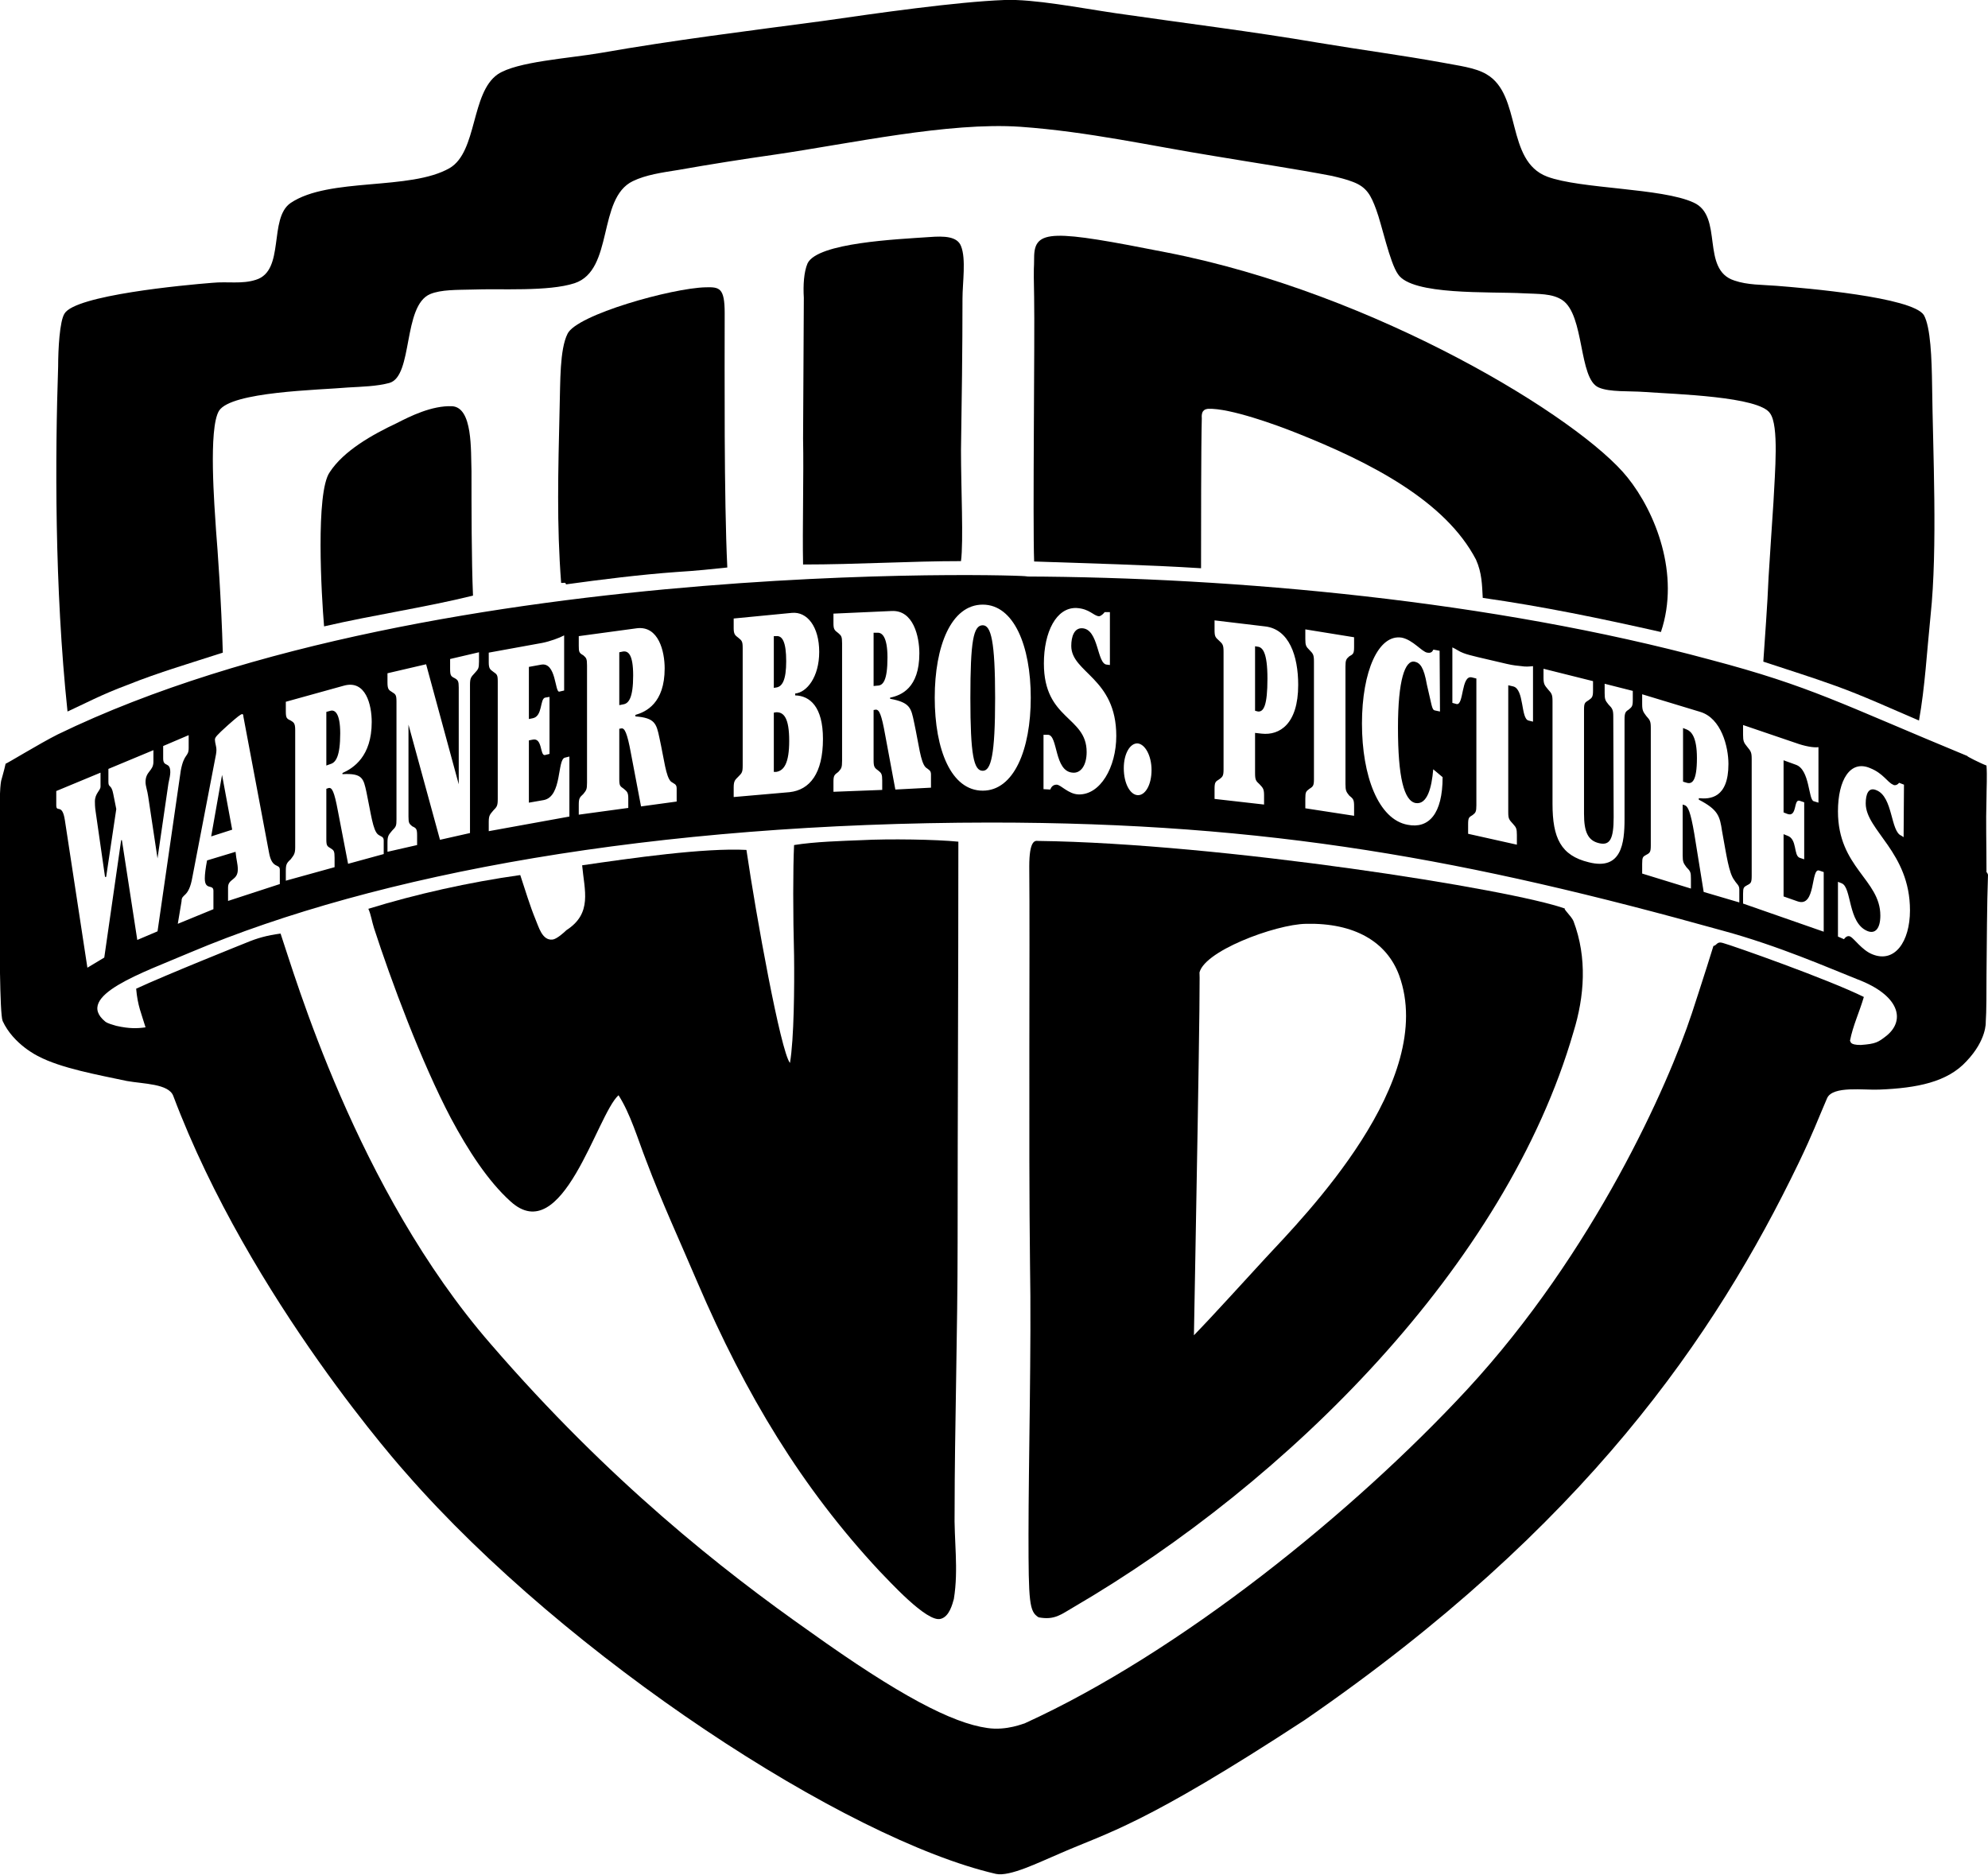 <?xml version="1.0" encoding="utf-8"?>
<!-- Generator: Adobe Illustrator 22.1.0, SVG Export Plug-In . SVG Version: 6.00 Build 0)  -->
<svg xmlns="http://www.w3.org/2000/svg" xmlns:xlink="http://www.w3.org/1999/xlink" version="1.1" id="Layer_1" x="0px" y="0px" width="530px" height="500px" viewBox="0 0 530 500" style="enable-background:new 0 0 530 500;" xml:space="preserve">
<path d="M530,233.2c0,0-0.4-1.1-0.4-0.4c0-8.5-0.2-13,0-20.1c0-2.5,0.2-5.8,0-8.6c-1.4-0.5-5.8-2.7-5-2.5  c-33.9-14-41.7-18.6-68.6-25.7c-58-15.7-126.5-22-182.9-22.2c13.4,0-155.8-7.3-257.7,42.1c-4.8,2.4-13.9,8-13.9,7.8  c-0.4,1.9-1.2,4.5-1.2,4.6c-0.7,3.9-0.4,16.5-0.4,34.2c0,7.5,0,27.9,0.8,29.8c2.9,6.3,9.5,9.4,9.5,9.4c6,3.2,16.1,5,23.6,6.6  c4.4,0.8,11.2,0.7,12.4,4c20.5,54.4,62,100.5,62,100.5c43,49.3,117.4,97.7,157.3,106.9c3.7,0.8,11.3-3,17.2-5.5  c12.8-5.6,22.1-7.4,65.1-35.5c74.8-51.5,109.5-102.5,131.7-148.5c3.9-8.1,5-11.3,7.6-17.3c1.5-3.4,9.9-2.1,13.9-2.3  c10.1-0.4,18.2-2,23.3-7.6c5.4-5.7,5.1-10.4,5.1-10.4c0.2-2.6,0.2-8.5,0.2-12.5C529.7,251.5,529.7,241.3,530,233.2 M503,276.1  c-2.3,1.8-2.9,2.2-6.9,2.5c-3.1,0-2.6-0.9-2.9-1.1c0.8-4.1,2.5-7.6,3.7-11.7c-9.5-4.7-34.7-13.6-37.6-14.4c-1.6-0.5-1.6,0.7-2.5,0.8  c-1.6,5.3-6.8,21.2-5.8,18.1c-6.2,18.8-25.9,63.4-59.9,100.2c-30.2,32.6-76.5,70.1-118,89c0-0.1-4.7,2-9.9,1.2  c-9.3-1.3-23.4-8.6-47.3-25.7c-23.2-16.3-53.5-40.1-85.1-76.7c-35.8-41.2-52.3-98.6-56-109.4c-3.7,0.5-6.2,1.2-9.3,2.5  c0,0-21.5,8.6-29.2,12.2c0.4,4.6,1.4,6.6,2.5,10.3c-2.1,0.3-4.3,0.4-7.8-0.4c-1-0.3-2.2-0.6-2.9-1.1c-8.5-6.9,10.1-13.1,22.7-18.5  c49.8-21,123.3-34.5,213.2-34.6c74.6,0,127.7,10,195.2,28.8c15.1,4.1,28.4,10,36,13C506.3,265.3,508.1,271.9,503,276.1 M507.5,223.2  l-0.6-0.4c-2.9-1.1-2.2-10.3-6.6-12.1c-2.2-1-2.9,1.1-2.9,3.5c0,7.2,11.8,13,11.8,28.5c0,8.4-4.1,14.2-10.1,11.7  c-2.7-1.1-4.8-4.2-5.8-4.7c-0.8-0.4-1.4,0.3-1.7,0.7l-1.6-0.7v-14.6l1,0.4c2.7,1.1,1.6,10.5,6.8,12.7c2.1,0.9,3.5-0.6,3.5-4.1  c0-9.6-11.3-12.8-11.3-27.8c0-8.4,3.3-13.8,8.6-11.5c3.5,1.4,4.6,3.8,6.1,4.4c0.2,0.2,1,0.3,1.6-0.5l1.3,0.5L507.5,223.2  L507.5,223.2z M467,202.4c0-1.8-0.2-2.1-1.2-3.3c-0.9-1.1-1.1-1.5-1.1-3.2v-2.6l14.1,4.8c2.2,0.8,4.7,1.3,6,1.1v14.8l-1.3-0.4  c-1.4-0.5-1-8.4-4.7-9.7l-3.3-1.2v13.9l1,0.4c2.7,1,1.6-4.1,3.3-3.5l1.2,0.4v15.2l-1.2-0.4c-1.7-0.6-0.6-5-3.3-5.9l-1-0.4v16.6  l3.7,1.3c5,1.8,3.5-9,5.8-8.2l1.2,0.4v15.9l-21.5-7.5v-2.6c0-1.7,0.2-1.8,1.1-2.3c1-0.5,1.2-0.7,1.2-2.5V202.4z M454.2,237.8  l-2.5-15.5c-1-5.9-1.7-7.3-2.5-7.6l-0.6-0.2V228c0,1.8,0.2,2.1,1,3.2c1.1,1.1,1.2,1.4,1.2,3.1v2.6l-13-4v-2.6c0-1.8,0.2-1.9,1.1-2.4  c1-0.5,1.2-0.8,1.2-2.5v-31.3c0-1.8-0.2-2.1-1.2-3.2c-0.8-1.1-1.1-1.4-1.1-3.2v-2.6l15.5,4.7c5.6,1.7,7.5,9.3,7.5,13.9  c0,9.2-5,9.4-7.9,9.1v0.4c5.2,2.7,5.6,4.4,6.2,8.4c1.2,6.5,1.8,11.2,3.3,13.1c0.6,1,1.3,1.3,1.3,2.4v3.5L454.2,237.8z M448.7,208.4  l1,0.3c1.4,0.4,2.7-0.4,2.7-6.6c0-5.6-1.5-7.1-2.7-7.6l-1-0.4V208.4z M430.1,191.1c0-1.8-0.2-2.2-1.3-3.3c-0.8-1-1-1.3-1-3v-2.5  l7.5,1.9v2.5c0,1.7-0.3,1.8-1.1,2.5c-0.8,0.5-1.1,0.8-1.1,2.6v26.6c0,6.4-0.8,13.7-9.5,11.5c-7.5-1.8-9.7-6.5-9.7-15.6V187  c0-1.8-0.2-2.1-1.2-3.2c-0.8-1-1.2-1.3-1.2-3v-2.5l13.2,3.3v2.6c0,1.8-0.4,1.9-1.2,2.5c-1,0.6-1.2,0.8-1.2,2.5V217  c0,4.7,1,7.1,4,7.8c2.9,0.7,3.9-1.1,3.9-6.9L430.1,191.1L430.1,191.1z M391.4,222.3v-2.5c0-1.8,0.2-1.9,1.2-2.5c0.8-0.6,1-0.9,1-2.6  v-33.8l-1.2-0.3c-2.9-0.7-2.1,7.6-4.1,7.1l-1.1-0.3v-14.8c1.1,0.5,1.8,1.1,2.9,1.5c1,0.4,2.3,0.7,3.9,1.1l7.7,1.8  c1.7,0.4,2.9,0.5,3.9,0.6c1.2,0.2,2.1,0.1,3.1,0v14.8l-1.2-0.3c-2.1-0.5-1.1-8.4-4.1-9.1l-1.3-0.3v33.8c0,1.8,0.2,2,1.3,3.2  c0.8,0.9,1,1.2,1,2.9v2.6L391.4,222.3z M383.9,189.7l-1.4-0.3c-0.8-0.2-0.8-1.5-2.1-6.9c-0.8-4.6-1.8-5.8-3.3-6.1  c-2.5-0.4-4.4,4.8-4.4,17.6c0,13.2,1.6,19.5,4.7,20.1c3.1,0.5,4.3-4.1,4.7-9l2.5,2.1c0,9.8-3.7,13.8-9.3,12.7  c-7.8-1.4-12.2-13-12.2-27c0-13.9,4.4-23.9,10.6-22.9c3,0.6,5.4,3.8,6.8,4c1.5,0.3,1.5-0.9,1.7-0.8l1.6,0.3L383.9,189.7L383.9,189.7  z M348,215.5v-2.6c0-1.8,0.2-1.9,1.1-2.6c1-0.6,1.2-0.9,1.2-2.6v-31.3c0-1.8-0.2-2.1-1.2-3.1c-0.9-0.9-1.1-1.2-1.1-2.9v-2.6l13,2.1  v2.6c0,1.7-0.2,1.9-1.3,2.5c-0.8,0.7-1,1-1,2.7V209c0,1.8,0.2,2.1,1,3.1c1.1,0.9,1.3,1.1,1.3,2.9v2.5L348,215.5z M334.6,206.1  c0,1.8,0.2,2.1,1.2,3c0.8,0.9,1.2,1.1,1.2,2.9v2.5l-13.2-1.5v-2.6c0-1.8,0.2-2,1.2-2.6c1-0.7,1.2-1,1.2-2.7v-31.3  c0-1.8-0.2-2.1-1.2-3c-1-0.9-1.2-1.1-1.2-2.9v-2.5l13.4,1.6c6.5,0.7,8.9,7.9,8.9,15.6c0,10.5-5,13.5-9.7,13l-1.8-0.2L334.6,206.1  L334.6,206.1z M334.6,189.5l0.8,0.2c1.5,0.1,2.5-1.6,2.5-8.8c0-7-1.3-8.4-2.7-8.5l-0.6-0.1L334.6,189.5L334.6,189.5z M299.6,204.8  c0-3.9,1.7-6.7,3.7-6.6c2,0.2,3.7,3.3,3.7,7.1c0,4-1.7,6.8-3.7,6.7C301.3,211.9,299.6,208.9,299.6,204.8 M295.9,177.3l-0.8-0.1  c-2.7-0.1-2.1-9.5-6.6-9.7c-2.1-0.1-2.9,2.2-2.9,4.7c0,7.2,12,8.5,12,24c0,8.4-4.3,15.8-10.1,15.6c-2.7-0.1-4.7-2.6-5.8-2.6  c-1.1,0-1.5,0.8-1.7,1.3l-1.8-0.1v-14.5h1.2c2.7,0.1,1.6,9.8,6.6,10.1c2.1,0.2,3.7-1.9,3.7-5.5c0-9.6-11.4-8.5-11.4-23.6  c0-8.4,3.3-15,8.7-14.8c3.5,0.2,4.5,2.1,6,2.2c0.2,0,0.8-0.2,1.5-1.1h1.4L295.9,177.3L295.9,177.3z M262,161.2  c8.3,0,12.8,11,12.8,24.8c0,13.9-4.5,24.8-12.8,24.8c-8.4,0-12.8-10.9-12.8-24.8C249.2,172.2,253.6,161.2,262,161.2 M262,205.5  c2.2,0,3.3-4.1,3.3-19.4c0-15.2-1.1-19.4-3.3-19.4c-2.5,0-3.3,4.2-3.3,19.4C258.7,201.3,259.6,205.5,262,205.5 M238.7,210.5L236,196  c-1-5.6-1.6-6.8-2.5-6.8l-0.6,0.1v13.3c0,1.8,0.2,2.1,1.2,2.8c0.9,0.7,1.1,1,1.1,2.7v2.5l-13,0.5v-2.6c0-1.7,0.2-1.9,1.3-2.7  c0.8-0.9,1-1.1,1-3v-31.3c0-1.8-0.2-2-1-2.7c-1.1-0.8-1.3-1.1-1.3-2.7v-2.5l15.5-0.7c5.8-0.3,7.4,6.8,7.4,11.3  c0,9.3-4.9,11.2-7.8,11.8v0.3c5.4,1,5.6,2.5,6.4,6.3c1.3,6,1.7,10.6,3.1,12c0.9,0.7,1.4,0.8,1.4,1.9v3.5L238.7,210.5z M232.9,182.9  l1-0.1c1.5,0,2.7-1.3,2.7-7.5c0-5.6-1.5-6.7-2.7-6.6h-1V182.9z M198,172.8c0-1.8-0.2-2-1.2-2.8c-0.8-0.6-1.2-0.9-1.2-2.5v-2.6  l15.5-1.5c4.1-0.4,7.3,3.7,7.3,10.4c0,6.7-3.3,10.8-6.4,11.1v0.5c3.9,0.1,7.4,3,7.4,11.6c0,9.2-3.5,13.6-8.9,14.2l-14.9,1.3v-2.6  c0-1.7,0.4-2,1.2-2.8c1-1,1.2-1.2,1.2-3L198,172.8L198,172.8z M206.3,205.8h0.6c2.1-0.3,3.5-2.3,3.5-8.3c0-6-1.4-7.7-3.5-7.6  l-0.6,0.1V205.8z M206.3,183.4l0.6-0.1c1.7-0.2,2.7-2.1,2.7-7c0-5.1-1-6.9-2.7-6.7h-0.6V183.4z M170.9,215l-2.7-14.2  c-1-5.5-1.7-6.7-2.5-6.6l-0.6,0.1v13.4c0,1.8,0.2,1.9,1.2,2.6c0.8,0.7,1.2,0.9,1.2,2.5v2.6l-13.2,1.8v-2.6c0-1.7,0.2-2,1.2-2.9  c0.8-1,1-1.2,1-3v-31.3c0-1.8-0.2-2-1-2.7c-1.1-0.6-1.2-0.9-1.2-2.5v-2.6l15.5-2.1c5.8-0.7,7.4,6.2,7.4,10.7c0,9.3-5,11.6-7.8,12.4  v0.4c5.2,0.4,5.6,1.9,6.4,5.7c1.3,5.9,1.7,10.4,3.1,11.7c0.8,0.6,1.5,0.6,1.5,1.8v3.5L170.9,215z M165.1,188l1-0.2  c1.5-0.2,2.7-1.7,2.7-7.7c0-5.6-1.3-6.6-2.7-6.4l-1,0.2V188z M132.7,181.7c0-1.8-0.2-1.9-1.2-2.6c-0.8-0.6-1.2-0.8-1.2-2.5V174  l14.3-2.6c2-0.4,4.5-1.3,5.8-2v14.7l-1.3,0.3c-1.2,0.2-0.8-7.9-4.8-7.2l-3.3,0.6v13.9l1-0.2c2.7-0.5,1.9-5.1,3.3-5.5l1.2-0.2v15.2  l-1.2,0.3c-1.4,0.3-0.6-4.7-3.3-4.1l-1,0.2V214l4-0.7c4.9-1,3.5-10.8,5.6-11.3l1.2-0.3v16l-21.5,3.9v-2.5c0-1.8,0.4-2,1.2-3  c1-1,1.2-1.3,1.2-3.1L132.7,181.7L132.7,181.7z M122.3,209.1L122.3,209.1v-25.8c0-1.7-0.2-2-1.1-2.5c-1-0.5-1.2-0.7-1.2-2.5v-2.6  l7.7-1.8v2.5c0,1.8-0.2,2-1.1,3c-1,1.1-1.3,1.3-1.3,3.2v39.5l-8,1.8l-8.4-30.7v0.2v24.3c0,1.8,0.2,1.9,1,2.6  c1.1,0.5,1.3,0.7,1.3,2.5v2.5l-7.9,1.8v-2.6c0-1.7,0.4-2,1.2-3c1.1-1.1,1.2-1.3,1.2-3.1v-31.3c0-1.8-0.2-2-1.2-2.6  c-0.8-0.5-1.2-0.7-1.2-2.5v-2.5l10.3-2.4L122.3,209.1z M92.8,230.3l-2.7-14c-1-5.4-1.6-6.4-2.5-6.2l-0.6,0.2v13.4  c0,1.8,0.2,1.9,1.2,2.5c0.8,0.5,1,0.7,1,2.5v2.5l-13,3.6v-2.6c0-1.7,0.2-2.1,1.3-3.1c0.8-1.1,1.2-1.4,1.2-3.2v-31.3  c0-1.8-0.4-2-1.2-2.5c-1.1-0.5-1.3-0.7-1.3-2.5v-2.5l15.5-4.3c5.8-1.6,7.4,5.1,7.4,9.7c0,9.2-4.9,12.3-7.8,13.6v0.3  c5.4-0.3,5.6,1.2,6.4,4.8c1.2,5.7,1.7,10.2,3.1,11.3c0.8,0.6,1.5,0.5,1.5,1.6v3.6L92.8,230.3z M87,204.1l1.1-0.4  c1.4-0.4,2.6-2,2.6-8.2c0-5.5-1.5-6.3-2.6-6l-1.1,0.3V204.1z M55.2,229.4c-0.4,2.1-0.6,3.7-0.6,4.8c0,3.3,2.3,1.4,2.3,3.3v4.9  l-9.5,3.9l1-6c0-2.2,1.9-0.7,2.9-6.5l6-31.2c0.2-1,0.4-1.9,0.4-2.6c0-1.1-0.4-1.9-0.4-2.8c0-0.6,0.4-1.1,3.5-3.9  c2.6-2.3,3.3-2.8,3.7-2.9c0.2-0.1,0.4,0.1,0.4,0.7l6.8,36.1c0.8,4.7,2.9,2.9,2.9,4.7v3.8l-13.8,4.5v-3.6c0-2.4,2.6-1.8,2.6-4.8  c0-1.5-0.4-2.5-0.6-4.7L55.2,229.4z M56.3,223l5.6-1.8l-2.7-14.6L56.3,223z M31,215.7l-0.8-4c-0.5-2.7-1.3-1.6-1.3-3.2V205l12-5v3.1  c0,2.5-2.1,2.5-2.1,5.4c0,1.1,0.5,2.3,0.7,3.8l2.5,16.6v-0.1l2.9-19.9c0.3-1.3,0.5-2.4,0.5-3c0-3-1.9-1.2-1.9-3.7v-3.3l6.8-2.9v3.4  c0,2.5-1.2,1.3-2.1,6L42,248.3l-5.4,2.3L32.5,224h-0.2l-4.5,31.3l-4.5,2.7l-6-39.3c-0.7-4.7-2.3-1.9-2.3-4v-3.8l11.8-4.9v3.7  c0,1.1-1.5,1.8-1.5,4c0,0.5,0,1.4,0.2,2.7l2.5,17.4h0.3L31,215.7z"/>
<path d="M229.6,224c7.4-0.4,20-0.2,25.9,0.4c0,38.7-0.2,71.8-0.2,106.9c0,23.7-0.8,50.4-0.8,71.3c-0.2,8.1,1.1,15.7-0.2,23.7  c-0.4,1.4-1.2,4.7-3.5,5.3c-3.7,1.1-14-10.4-16.3-12.7c-20.7-22.2-35.7-47-48.6-77.1c-4.6-10.8-9.5-21.4-13.6-32.3  c-2.3-5.9-4.2-12.5-7.4-17.5c-5.8,5.2-14.9,41-28.8,28.3c-6-5.4-11.3-13.6-15.9-22.2c-7.9-15-16-36.8-20.5-50.7  c-0.6-1.9-0.8-3.6-1.5-5.1c12.6-3.9,26.9-7.1,40.5-9c1.4,4.2,2.5,8,4.1,11.9c0.8,1.8,1.7,5.6,4.5,5.3c1.1-0.1,3.1-1.9,3.7-2.5  c7-4.5,4.8-10.6,4.2-17.3c13-1.9,32.6-4.7,43.8-4.1c2.6,17.7,9.1,53.6,11.6,56.8c1.1-6.4,1.2-20.6,1.1-28.6c-0.3-11-0.3-23.3,0-29.5  C217.2,224.4,224.6,224.2,229.6,224"/>
<path d="M276.7,224.2c48.5,0.6,126.5,12.9,140.7,18.1c-1.1-0.4,1.6,2,2.1,3.3c3.7,9.8,2.9,20.1,0,29.5  c-18,62.3-76.1,120-133.3,153.4c-3.3,1.9-5,3.5-9.3,2.7c-2.5-1.5-2.7-4-2.7-22.1c0-18.8,0.8-50.7,0.4-72.1c-0.4-33.5,0-84.5-0.2-106  C274.4,224.1,275.9,224.1,276.7,224.2 M348.2,246.3c-8.1,0.1-28.1,7.5-28.5,13.5c0.6-9.7-1.2,84.6-1.4,96.2c6-6.2,12.8-13.8,19-20.5  c10.5-11.3,46-47.3,35.7-75.5C369.7,251.1,361.1,246,348.2,246.3"/>
<path d="M120.5,108.3c5.6,0.3,5,11.9,5.2,17.3c0,9.6,0,23.5,0.4,33.2c-13,3.2-26.3,5.1-39.7,8.2c-0.7-8.1-2.3-35.7,1.5-41.1  c3.7-5.7,11.3-10,17.9-13.1C109.3,111,115.1,108.1,120.5,108.3"/>
<path d="M188.1,76.6c3.7-0.1,5.1,0.1,5.1,6.9c0,15.7-0.2,49.2,0.7,67.8c-3.7,0.4-8.5,0.9-13.5,1.2c-9.7,0.7-20.1,2-29.5,3.3  c-0.2-0.7-0.4-0.3-1.3-0.4c-1.2-15.7-0.8-29.4-0.4-46.8c0.2-6.8,0-15.4,2.1-19.6C153.7,83.9,179.2,76.8,188.1,76.6"/>
<path d="M311,67.3c56,10.9,110.4,44.3,122.9,60c7.4,9.2,14.1,25.8,8.9,41.2c-16.4-3.7-31.4-6.8-47.5-9.1c-0.2-3.5-0.2-6.6-1.8-10.2  c-8.1-15.5-27.7-25.8-48.2-33.9c-4.5-1.8-17.5-6.6-23.3-6.3c-0.4,0.1-1.8,0.1-1.6,2.5c-0.2,6.7-0.2,31-0.2,40  c-14.1-0.9-30.2-1.3-44.5-1.8c-0.4-10.9,0.2-59.7,0-70.5c-0.2-9.6,0-6.9,0-10.5C275.7,61,280.6,61.3,311,67.3"/>
<path d="M247.8,63.2c3.9-0.3,7.4-0.2,8.4,2.4c1.4,3.4,0.4,9.8,0.4,14c0,13.3-0.2,27.8-0.4,40.5c0,10.1,0.7,24.2,0,29.5  c-13.6,0-27.7,0.9-42.1,0.9c-0.2-9.3,0.2-24.1,0-33.5c0-5.4,0.2-30.5,0.2-37.6c-0.2-3.3,0-6.9,1-9.2C218,64.7,239.1,63.8,247.8,63.2  "/>
<path d="M267.8,0c7.8-0.3,20,2.1,29.5,3.5c18.6,2.7,36.6,4.9,54.2,7.9c12,2,22.1,3.3,33.1,5.3c4.1,0.8,8.7,1.3,11.7,3.1  c9.5,5.5,5,23.1,16.2,27.3c8.8,3.3,30.6,3,39,6.9c8.1,3.6,1.8,17.9,10.9,20.8c3.5,1.2,7.3,1.1,11.2,1.4c7.6,0.6,36.2,3,39.3,7.8  c1.8,3.2,2.1,11.5,2.2,19c0.2,17.1,1.5,43.1-0.4,61c-1,9.8-1.5,19.2-3.1,28.1c-7.7-3.3-14.9-6.6-22.1-9.2  c-6.6-2.4-12.8-4.3-19.4-6.5c0.4-6.2,1.1-15,1.4-22.5c0.4-6.9,0.8-12,1.3-20c0.4-8.1,1.5-20.4-0.9-23.7c-2.9-4.5-25.2-5.1-33.5-5.7  c-3.9-0.3-9.3,0.1-12.2-1.2c-5.4-2.3-3.7-19.3-9.7-23.3c-2.7-1.8-6.4-1.6-10.3-1.8c-9.1-0.5-29.8,0.6-33.5-5.1  c-2.2-3.1-4.3-13.2-5.8-17.2c-1.4-3.8-2.5-6-6.2-7.4c-1.8-0.7-3.5-1.1-5.6-1.6c-9.9-1.9-20.7-3.5-31.4-5.3  c-16.8-2.7-33.5-6.5-51.7-7.8c-19.2-1.3-45.4,4.5-65.3,7.4c-9.1,1.3-17.3,2.6-25.8,4.1c-4.4,0.7-8.7,1.3-12.2,3  c-9.5,4.6-5,23.7-15.5,27.2c-7,2.3-19.9,1.4-27.3,1.7c-4.1,0.1-8.3,0-11.2,1.2c-7.4,3.1-4.5,21.9-10.9,23.7c-3.3,0.9-7.4,1-10.9,1.2  c-8,0.7-31.2,1.1-34.5,6.2c-2.9,4.7-1.2,25.8-0.8,32c0.4,4.8,1.4,18.6,1.8,32.5c-8.3,2.7-17.2,5.3-25.4,8.6c-7,2.6-11.6,5.1-16,7.1  c-3.5-33.1-3.3-68.4-2.5-92c0-4.6,0.4-12.1,1.7-14.1c2.9-4.9,31.8-7.6,39.4-8.2c4.1-0.4,7.9,0.4,11.6-0.8c7.9-2.4,3.3-16.4,9.3-20.5  c10.3-6.9,31.8-3.2,42.4-9.3c7.4-4.4,5.6-20,12.8-25c5.1-3.4,18.8-4.2,27.5-5.7c19.4-3.4,38.8-5.8,59.1-8.5  C233.9,3.5,254.8,0.5,267.8,0"/>
</svg>
